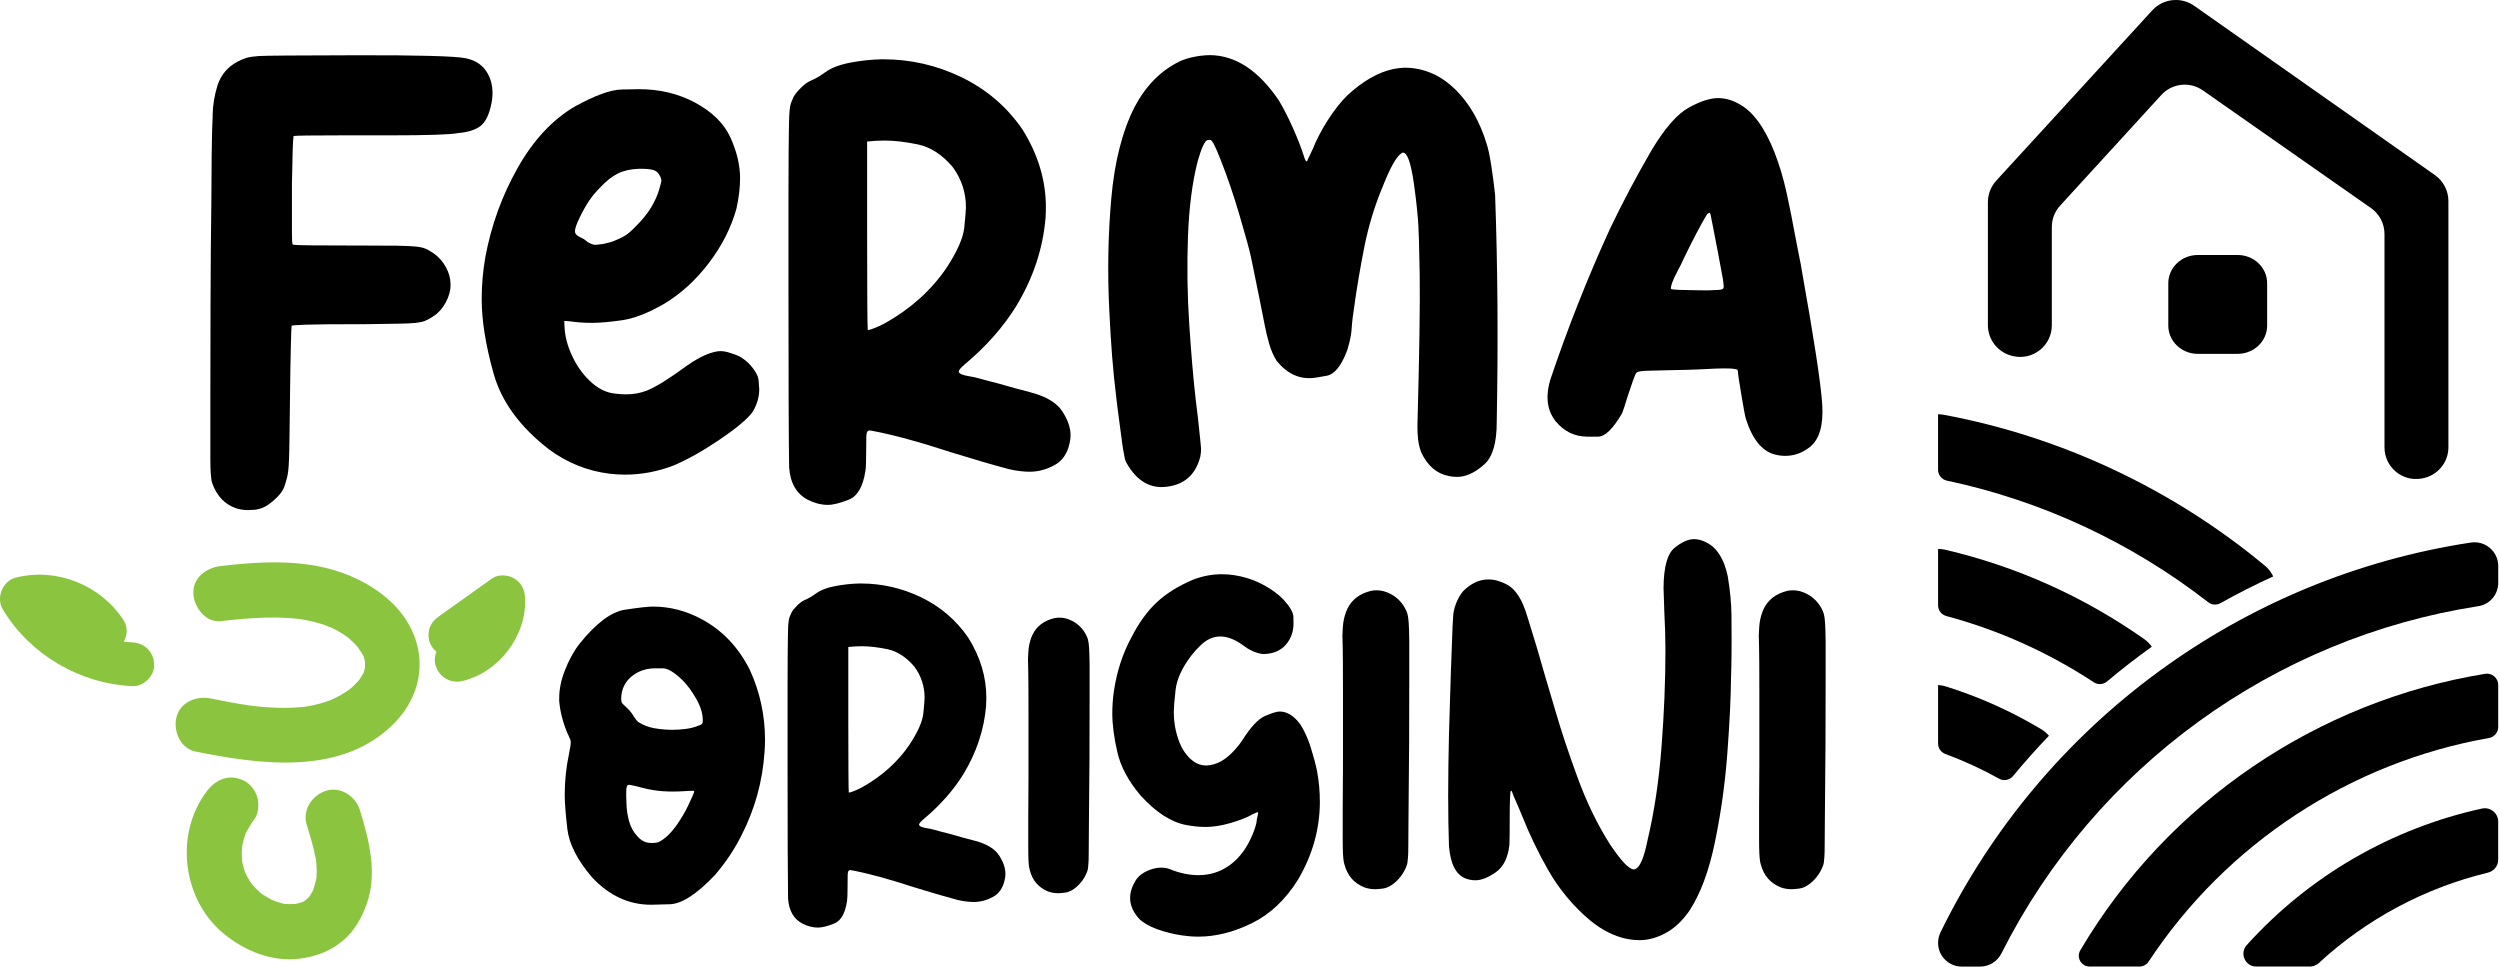 <?xml version="1.0" encoding="UTF-8" standalone="no"?>
<!DOCTYPE svg PUBLIC "-//W3C//DTD SVG 1.1//EN" "http://www.w3.org/Graphics/SVG/1.1/DTD/svg11.dtd">
<svg width="100%" height="100%" viewBox="0 0 1150 445" version="1.1" xmlns="http://www.w3.org/2000/svg" xmlns:xlink="http://www.w3.org/1999/xlink" xml:space="preserve" xmlns:serif="http://www.serif.com/" style="fill-rule:evenodd;clip-rule:evenodd;stroke-linejoin:round;stroke-miterlimit:2;">
    <g transform="matrix(1,0,0,1,-3253.42,-1186.56)">
        <g>
            <g transform="matrix(2.667,0,0,2.667,3361.85,1212.82)">
                <path d="M0,77.797C-1.906,77.123 -3.252,75.704 -4.036,73.537C-4.111,73.312 -4.168,73.079 -4.204,72.835C-4.242,72.593 -4.28,72.201 -4.317,71.659C-4.354,71.117 -4.373,70.313 -4.373,69.248L-4.373,58.177C-4.373,54.028 -4.364,48.825 -4.345,42.566C-4.326,36.307 -4.28,30.467 -4.204,25.048L-4.148,16.976C-4.111,13.874 -4.056,11.632 -3.98,10.249L-3.98,9.913C-3.943,8.269 -3.664,6.588 -3.14,4.868C-2.542,3.074 -1.421,1.729 0.224,0.832L0.448,0.72C0.971,0.459 1.447,0.262 1.877,0.131C2.307,0.001 2.979,-0.102 3.896,-0.177C4.811,-0.251 10.538,-0.298 21.077,-0.317C31.615,-0.336 37.79,-0.167 39.603,0.187C41.415,0.543 42.714,1.448 43.499,2.906C44.283,4.364 44.488,6.045 44.116,7.951C43.741,9.857 43.125,11.155 42.266,11.847C41.405,12.539 40.099,12.959 38.342,13.108C37.108,13.37 33.053,13.5 26.178,13.5L17.882,13.5C13.023,13.5 10.389,13.538 9.978,13.612C9.865,14.211 9.772,16.976 9.697,21.909L9.697,30.261C9.697,30.748 9.706,31.214 9.725,31.663C9.744,32.111 9.79,32.335 9.865,32.335C10.015,32.41 11.127,32.457 13.201,32.475C15.275,32.495 17.77,32.503 20.685,32.503L21.581,32.503C24.197,32.503 26.234,32.513 27.69,32.531C29.148,32.551 30.25,32.597 30.999,32.672C31.746,32.747 32.315,32.868 32.708,33.036C33.101,33.204 33.521,33.438 33.969,33.737C34.006,33.774 34.062,33.812 34.138,33.849C34.997,34.447 35.707,35.251 36.268,36.26C36.79,37.232 37.052,38.203 37.052,39.174L37.052,39.342C37.052,40.315 36.772,41.314 36.212,42.341C35.651,43.369 34.959,44.144 34.138,44.668L33.801,44.892C33.39,45.153 32.997,45.359 32.624,45.508C32.251,45.658 31.728,45.77 31.055,45.845C30.382,45.92 29.363,45.967 27.999,45.985C26.635,46.004 24.738,46.032 22.31,46.069L20.628,46.069C16.629,46.069 13.799,46.097 12.136,46.153C10.473,46.21 9.642,46.275 9.642,46.349C9.604,46.499 9.558,47.77 9.501,50.161C9.445,52.553 9.397,55.449 9.361,58.85C9.323,61.616 9.296,63.839 9.276,65.52C9.258,67.203 9.229,68.491 9.192,69.389C9.155,70.285 9.108,70.958 9.053,71.407C8.997,71.854 8.931,72.229 8.856,72.528C8.744,72.901 8.632,73.284 8.521,73.677C8.408,74.069 8.296,74.359 8.184,74.546C7.922,75.069 7.455,75.639 6.783,76.255C6.109,76.872 5.512,77.311 4.988,77.572C4.353,77.872 3.765,78.04 3.223,78.077C2.681,78.115 2.335,78.133 2.186,78.133C1.363,78.133 0.635,78.021 0,77.797" style="fill-rule:nonzero;"/>
            </g>
            <g transform="matrix(2.667,0,0,2.667,3531.06,1333.73)">
                <path d="M0,-13.117C0.337,-13.192 0.646,-13.266 0.926,-13.342C1.206,-13.416 1.402,-13.472 1.514,-13.51C2.56,-13.92 3.326,-14.285 3.813,-14.603C4.297,-14.919 4.857,-15.416 5.494,-16.088C7.661,-18.18 9.062,-20.441 9.698,-22.871C9.811,-23.282 9.885,-23.562 9.922,-23.711C9.959,-23.86 9.979,-23.973 9.979,-24.048C9.979,-24.16 9.959,-24.235 9.922,-24.272C9.922,-24.421 9.866,-24.59 9.754,-24.776C9.492,-25.337 9.118,-25.693 8.633,-25.841C8.146,-25.99 7.492,-26.066 6.671,-26.066L6.11,-26.066C4.728,-26.028 3.532,-25.767 2.522,-25.281C1.514,-24.795 0.485,-23.992 -0.561,-22.871C-1.345,-22.086 -1.999,-21.302 -2.521,-20.516C-3.046,-19.732 -3.587,-18.76 -4.148,-17.602C-4.672,-16.517 -4.933,-15.752 -4.933,-15.303C-4.933,-14.891 -4.652,-14.556 -4.091,-14.294C-3.83,-14.182 -3.597,-14.06 -3.391,-13.93C-3.186,-13.798 -3.026,-13.678 -2.914,-13.565C-2.728,-13.416 -2.485,-13.276 -2.186,-13.145C-1.887,-13.014 -1.625,-12.949 -1.4,-12.949C-1.326,-12.949 -1.148,-12.967 -0.868,-13.005C-0.588,-13.042 -0.299,-13.079 0,-13.117M-9.36,22.367C-14.406,18.48 -17.611,14.098 -18.975,9.221C-20.34,4.344 -21.021,0.075 -21.021,-3.588C-21.021,-5.979 -20.816,-8.37 -20.404,-10.763C-19.396,-16.256 -17.536,-21.403 -14.826,-26.206C-12.117,-31.008 -8.82,-34.549 -4.933,-36.828C-1.456,-38.735 1.224,-39.706 3.111,-39.744C4.999,-39.781 5.999,-39.8 6.11,-39.8C9.66,-39.8 12.874,-39.033 15.752,-37.502C18.741,-35.894 20.787,-33.876 21.891,-31.447C22.992,-29.018 23.544,-26.683 23.544,-24.441C23.544,-22.833 23.338,-21.096 22.928,-19.227C22.03,-15.976 20.461,-12.865 18.219,-9.894C15.977,-6.923 13.398,-4.559 10.482,-2.802C7.717,-1.196 5.278,-0.243 3.167,0.056C1.057,0.356 -0.672,0.505 -2.017,0.505C-3.363,0.505 -4.672,0.412 -5.941,0.224L-6.782,0.168L-6.726,1.289C-6.651,2.859 -6.223,4.484 -5.437,6.166C-4.652,7.848 -3.681,9.25 -2.521,10.371C-1.064,11.827 0.505,12.613 2.188,12.725C2.748,12.8 3.309,12.836 3.868,12.836C5.177,12.836 6.392,12.613 7.513,12.164C9.082,11.529 11.36,10.109 14.352,7.904C15.883,6.82 17.246,6.091 18.443,5.718C19.116,5.493 19.694,5.381 20.181,5.381C20.703,5.381 21.283,5.493 21.918,5.718C22.666,5.942 23.244,6.175 23.655,6.418C24.067,6.662 24.497,6.989 24.945,7.399C26.066,8.558 26.664,9.567 26.739,10.427C26.813,11.287 26.852,11.791 26.852,11.94C26.852,13.323 26.459,14.65 25.674,15.92C24.739,17.154 22.833,18.742 19.956,20.684C17.079,22.629 14.444,24.104 12.052,25.113C9.324,26.159 6.54,26.683 3.7,26.683C2.804,26.683 1.888,26.627 0.953,26.514C-2.821,26.029 -6.259,24.646 -9.36,22.367" style="fill-rule:nonzero;"/>
            </g>
            <g transform="matrix(2.667,0,0,2.667,3660.52,1297.41)">
                <path d="M0,14.182C4.447,11.678 7.979,8.502 10.595,4.653C12.463,1.813 13.491,-0.523 13.678,-2.355C13.864,-4.185 13.958,-5.344 13.958,-5.83C13.958,-8.37 13.192,-10.687 11.659,-12.78C9.828,-14.912 7.838,-16.2 5.69,-16.649C3.541,-17.097 1.626,-17.321 -0.056,-17.321C-1.064,-17.321 -2.074,-17.265 -3.083,-17.153L-3.083,-0.953C-3.083,3.495 -3.074,7.287 -3.055,10.427C-3.036,13.566 -3.008,15.21 -2.971,15.359L-2.914,15.359C-2.766,15.359 -2.447,15.266 -1.962,15.079C-1.364,14.855 -0.71,14.556 0,14.182M-16.536,39.015C-16.611,34.232 -16.648,24.16 -16.648,8.801L-16.648,-8.268C-16.648,-11.202 -16.64,-13.622 -16.621,-15.528C-16.602,-17.433 -16.584,-18.938 -16.563,-20.04C-16.546,-21.142 -16.508,-21.974 -16.452,-22.535C-16.396,-23.095 -16.322,-23.506 -16.229,-23.767C-16.135,-24.029 -16.031,-24.272 -15.919,-24.497C-15.883,-24.609 -15.826,-24.74 -15.752,-24.889C-15.491,-25.337 -15.079,-25.842 -14.519,-26.402C-13.958,-26.964 -13.435,-27.355 -12.949,-27.58C-12.426,-27.804 -11.959,-28.037 -11.548,-28.28C-11.137,-28.523 -10.727,-28.794 -10.314,-29.094C-9.306,-29.84 -7.886,-30.391 -6.054,-30.747C-4.223,-31.102 -2.392,-31.298 -0.561,-31.336L-0.279,-31.336C4.429,-31.336 8.913,-30.308 13.173,-28.252C17.508,-26.159 21.021,-23.151 23.712,-19.228C26.402,-14.929 27.748,-10.464 27.748,-5.83C27.748,-5.231 27.729,-4.615 27.692,-3.98C27.243,1.327 25.562,6.39 22.646,11.211C20.441,14.798 17.471,18.162 13.733,21.302C13.062,21.862 12.725,22.274 12.725,22.535C12.725,22.609 12.743,22.665 12.78,22.702C12.968,22.964 13.527,23.17 14.463,23.319C14.985,23.395 15.584,23.525 16.257,23.712C17.303,24.011 18.367,24.291 19.451,24.553C21.357,25.113 23.263,25.637 25.169,26.122C27.823,26.833 29.626,27.916 30.578,29.373C31.531,30.831 32.008,32.214 32.008,33.522C32.008,33.97 31.952,34.419 31.84,34.866C31.466,36.661 30.587,37.932 29.206,38.679C27.823,39.426 26.402,39.8 24.945,39.8C23.86,39.8 22.665,39.651 21.357,39.351C18.293,38.53 15.023,37.577 11.548,36.492C5.941,34.661 1.346,33.41 -2.242,32.736C-2.392,32.699 -2.504,32.68 -2.578,32.68C-2.766,32.68 -2.896,32.718 -2.971,32.792C-3.12,32.905 -3.205,33.241 -3.223,33.801C-3.242,34.362 -3.251,35.315 -3.251,36.661C-3.251,38.118 -3.289,39.09 -3.363,39.575C-3.774,42.341 -4.736,44.023 -6.25,44.62C-7.764,45.219 -8.969,45.518 -9.866,45.518C-10.987,45.518 -12.107,45.237 -13.229,44.676C-15.247,43.667 -16.35,41.781 -16.536,39.015" style="fill-rule:nonzero;"/>
            </g>
            <g transform="matrix(2.667,0,0,2.667,3907.23,1228.61)">
                <path d="M0,62.298C-0.262,61.663 -0.448,60.896 -0.561,59.999C-0.637,59.29 -0.673,58.523 -0.673,57.701C-0.337,45.331 -0.206,36.652 -0.28,31.663C-0.355,26.674 -0.459,23.442 -0.589,21.965C-0.721,20.489 -0.841,19.303 -0.953,18.406C-1.065,17.508 -1.177,16.649 -1.29,15.827C-1.813,12.239 -2.448,10.483 -3.195,10.558C-3.271,10.558 -3.345,10.596 -3.42,10.67C-4.279,11.193 -5.363,13.118 -6.671,16.444C-8.054,19.733 -9.108,23.208 -9.838,26.87C-10.566,30.533 -11.175,34.157 -11.659,37.745C-11.81,38.717 -11.903,39.455 -11.94,39.959C-11.979,40.464 -12.015,40.921 -12.052,41.333C-12.127,42.192 -12.37,43.294 -12.78,44.64C-13.789,47.33 -14.968,48.797 -16.312,49.04C-17.658,49.284 -18.387,49.405 -18.498,49.405C-20.965,49.704 -23.114,48.732 -24.945,46.489C-25.506,45.593 -25.945,44.584 -26.262,43.463C-26.58,42.341 -26.833,41.276 -27.02,40.268C-27.543,37.576 -28.327,33.691 -29.373,28.608C-29.673,27.226 -30.346,24.768 -31.392,21.236C-32.438,17.705 -33.521,14.537 -34.643,11.735C-35.503,9.493 -36.082,8.372 -36.38,8.372L-36.828,8.372C-37.315,8.447 -37.894,9.661 -38.567,12.016C-39.501,15.64 -40.062,19.975 -40.248,25.02C-40.436,30.065 -40.36,35.139 -40.023,40.239C-39.688,45.34 -39.314,49.684 -38.902,53.272C-38.642,55.29 -38.454,56.888 -38.342,58.065C-38.23,59.243 -38.138,60.149 -38.063,60.784C-37.987,61.42 -37.97,61.886 -38.007,62.185C-38.043,62.485 -38.081,62.746 -38.118,62.97C-38.902,66.072 -40.828,67.81 -43.893,68.183C-46.771,68.557 -49.086,67.194 -50.843,64.091C-50.955,63.942 -51.049,63.709 -51.124,63.391C-51.198,63.073 -51.291,62.588 -51.403,61.933C-51.516,61.28 -51.647,60.355 -51.796,59.159C-51.946,57.963 -52.151,56.411 -52.412,54.506L-52.636,52.6C-53.161,48.414 -53.553,43.5 -53.814,37.857C-54.149,31.318 -54.038,24.862 -53.478,18.49C-52.917,12.118 -51.571,6.839 -49.441,2.654C-47.499,-1.009 -44.901,-3.624 -41.649,-5.194C-40.977,-5.493 -40.305,-5.717 -39.632,-5.866C-38.959,-6.015 -38.437,-6.109 -38.063,-6.147C-37.465,-6.222 -36.904,-6.259 -36.38,-6.259C-31.971,-6.184 -28.028,-3.568 -24.553,1.589C-23.731,2.972 -22.908,4.587 -22.086,6.438C-21.265,8.288 -20.628,9.941 -20.181,11.398C-20.032,11.847 -19.9,12.072 -19.788,12.072C-19.713,12.072 -19.657,11.997 -19.619,11.847C-19.583,11.735 -19.527,11.604 -19.451,11.455C-19.377,11.306 -19.303,11.156 -19.228,11.006C-19.152,10.82 -19.022,10.539 -18.835,10.165C-18.648,9.793 -18.48,9.4 -18.33,8.988C-17.509,7.194 -16.518,5.466 -15.359,3.803C-14.201,2.141 -13.024,0.824 -11.828,-0.149C-9.101,-2.428 -6.446,-3.717 -3.867,-4.017C-3.307,-4.091 -2.746,-4.11 -2.186,-4.073C0.877,-3.885 3.597,-2.606 5.97,-0.233C8.343,2.141 10.108,5.233 11.267,9.044C11.528,9.829 11.79,11.053 12.052,12.716C12.313,14.379 12.538,16.089 12.725,17.845C13.173,30.14 13.266,43.22 13.005,57.085C13.005,60.635 12.295,63.045 10.875,64.315C9.454,65.586 8.091,66.296 6.783,66.445C6.11,66.521 5.418,66.483 4.709,66.333C2.652,65.923 1.083,64.578 0,62.298" style="fill-rule:nonzero;"/>
            </g>
            <g transform="matrix(2.667,0,0,2.667,4044.28,1308.05)">
                <path d="M0,4.445C0.263,4.412 0.459,4.358 0.591,4.284C0.723,4.212 0.781,4.054 0.767,3.811C0.749,3.568 0.709,3.185 0.641,2.659C0.258,0.524 -0.047,-1.115 -0.273,-2.258C-0.502,-3.401 -0.703,-4.441 -0.877,-5.378C-0.947,-5.751 -1.025,-6.164 -1.112,-6.614C-1.2,-7.064 -1.279,-7.438 -1.351,-7.738L-1.35,-7.795C-1.419,-8.169 -1.472,-8.431 -1.507,-8.581C-1.543,-8.731 -1.588,-8.815 -1.644,-8.836C-1.699,-8.855 -1.783,-8.828 -1.897,-8.754L-1.953,-8.755C-2.065,-8.682 -2.419,-8.108 -3.014,-7.032C-3.607,-5.956 -4.249,-4.731 -4.94,-3.358C-5.632,-1.984 -6.208,-0.796 -6.67,0.207C-6.822,0.467 -6.957,0.717 -7.072,0.958C-7.188,1.2 -7.266,1.358 -7.304,1.432C-7.647,2.063 -7.908,2.621 -8.082,3.103C-8.257,3.587 -8.346,3.923 -8.349,4.108C-8.35,4.184 -8.331,4.24 -8.295,4.278C-8.221,4.354 -7.839,4.405 -7.146,4.433C-6.457,4.461 -5.756,4.48 -5.045,4.489C-4.336,4.499 -3.757,4.507 -3.308,4.513L-2.02,4.53C-1.122,4.505 -0.449,4.476 0,4.445M4.581,26.65C4.508,26.425 4.402,25.929 4.264,25.16C4.124,24.393 3.977,23.541 3.821,22.603C3.666,21.668 3.527,20.815 3.407,20.047C3.286,19.28 3.228,18.822 3.229,18.672C3.232,18.447 3.187,18.298 3.096,18.221C3.003,18.145 2.751,18.086 2.341,18.043C2.042,18.002 1.473,17.985 0.632,17.992C-0.209,18 -1.135,18.034 -2.145,18.095C-3.192,18.156 -4.436,18.204 -5.875,18.241C-7.314,18.278 -8.632,18.308 -9.828,18.328C-10.726,18.354 -11.454,18.372 -12.015,18.383C-12.575,18.395 -13.007,18.417 -13.306,18.45C-13.605,18.483 -13.82,18.518 -13.951,18.553C-14.083,18.59 -14.205,18.662 -14.319,18.772C-14.434,18.921 -14.636,19.404 -14.927,20.222C-15.218,21.04 -15.52,21.934 -15.831,22.901C-16.028,23.571 -16.213,24.166 -16.388,24.688C-16.563,25.209 -16.69,25.562 -16.767,25.748C-18.335,28.417 -19.708,29.754 -20.886,29.757C-22.062,29.76 -22.707,29.761 -22.819,29.759C-24.986,29.73 -26.787,28.847 -28.222,27.108C-29.178,25.899 -29.645,24.473 -29.622,22.829C-29.61,21.931 -29.448,20.962 -29.135,19.919C-26.099,10.915 -22.656,2.217 -18.806,-6.179C-16.614,-10.746 -14.237,-15.236 -11.674,-19.65C-9.38,-23.468 -7.227,-25.925 -5.211,-27.019C-3.198,-28.113 -1.518,-28.651 -0.173,-28.633C1.023,-28.617 2.178,-28.303 3.291,-27.69C5.74,-26.424 7.813,-23.63 9.514,-19.31C10.381,-17.092 11.087,-14.729 11.633,-12.217C12.179,-9.706 12.659,-7.288 13.077,-4.967C13.356,-3.505 13.618,-2.156 13.864,-0.92C13.934,-0.619 14.004,-0.281 14.074,0.092C14.145,0.467 14.195,0.787 14.229,1.048C16.35,12.887 17.527,20.601 17.76,24.192C17.991,27.783 17.276,30.24 15.614,31.563C14.292,32.593 12.848,33.096 11.278,33.075C10.717,33.068 10.138,32.986 9.543,32.828C7.346,32.238 5.691,30.178 4.581,26.65" style="fill-rule:nonzero;"/>
            </g>
            <g transform="matrix(2.667,0,0,2.667,3557.3,1494.91)">
                <path d="M0,29.437C1.27,28.715 2.567,27.214 3.896,24.935C4.155,24.501 4.43,23.99 4.718,23.398C5.006,22.807 5.259,22.258 5.476,21.753C5.692,21.249 5.8,20.952 5.8,20.866C5.8,20.808 5.655,20.779 5.367,20.779C5.136,20.779 4.833,20.793 4.458,20.822C3.621,20.88 2.827,20.909 2.077,20.909C0.952,20.909 -0.087,20.837 -1.039,20.693C-1.848,20.578 -2.612,20.418 -3.334,20.216C-3.939,20.043 -4.546,19.899 -5.151,19.784C-5.268,19.755 -5.368,19.74 -5.455,19.74C-5.513,19.74 -5.57,19.755 -5.628,19.784C-5.715,19.812 -5.787,19.928 -5.845,20.129C-5.902,20.303 -5.931,20.57 -5.931,20.93L-5.931,21.775C-5.931,22.179 -5.917,22.597 -5.888,23.03C-5.859,24.041 -5.708,25.042 -5.434,26.039C-5.159,27.035 -4.676,27.908 -3.983,28.658C-3.608,29.062 -3.232,29.35 -2.857,29.523C-2.482,29.697 -2.035,29.783 -1.516,29.783C-1.198,29.783 -0.917,29.761 -0.672,29.718C-0.427,29.675 -0.203,29.582 0,29.437M6.579,9.524C6.811,9.437 6.969,9.366 7.056,9.307C7.143,9.25 7.2,9.17 7.229,9.069C7.257,8.968 7.272,8.817 7.272,8.615C7.272,7.46 6.896,6.227 6.146,4.914C5.396,3.601 4.588,2.511 3.723,1.645C2.337,0.318 1.226,-0.346 0.39,-0.346L-0.909,-0.346C-2.468,-0.346 -3.81,0.102 -4.936,0.996C-6.119,1.949 -6.739,3.204 -6.797,4.762C-6.797,5.022 -6.782,5.224 -6.754,5.368C-6.725,5.513 -6.652,5.65 -6.537,5.78C-6.422,5.91 -6.234,6.089 -5.975,6.321C-5.715,6.552 -5.462,6.812 -5.217,7.1C-4.972,7.388 -4.791,7.648 -4.676,7.878C-4.531,8.11 -4.38,8.327 -4.221,8.528C-4.062,8.73 -3.939,8.86 -3.854,8.917C-2.987,9.466 -2.035,9.827 -0.996,10C0.043,10.173 1.053,10.26 2.034,10.26C2.755,10.26 3.521,10.209 4.328,10.108C5.136,10.007 5.887,9.813 6.579,9.524M-11.818,35.713C-14.358,32.742 -15.779,29.963 -16.082,27.38C-16.386,24.798 -16.537,22.814 -16.537,21.428C-16.537,19.062 -16.292,16.725 -15.801,14.416C-15.657,13.723 -15.57,13.254 -15.541,13.008C-15.513,12.764 -15.498,12.569 -15.498,12.424C-15.498,12.28 -15.513,12.15 -15.541,12.035C-15.628,11.804 -15.758,11.5 -15.931,11.125C-15.931,11.097 -15.945,11.083 -15.974,11.083C-16.812,9.149 -17.316,7.23 -17.489,5.325L-17.489,4.805C-17.489,3.276 -17.172,1.704 -16.537,0.086C-15.844,-1.731 -14.993,-3.29 -13.982,-4.588C-11.126,-8.138 -8.514,-10.093 -6.147,-10.454C-3.781,-10.815 -2.165,-10.995 -1.299,-10.995C1.615,-10.995 4.43,-10.259 7.143,-8.788C10.663,-6.882 13.404,-3.997 15.367,-0.129C17.127,3.708 18.008,7.749 18.008,11.992C18.008,12.713 17.979,13.435 17.921,14.156C17.575,19.177 16.262,23.925 13.981,28.398C12.798,30.793 11.269,33.088 9.394,35.281C6.247,38.6 3.65,40.288 1.602,40.345C-0.448,40.404 -1.53,40.432 -1.646,40.432C-5.484,40.432 -8.875,38.86 -11.818,35.713" style="fill-rule:nonzero;"/>
            </g>
            <g transform="matrix(2.667,0,0,2.667,3649.99,1519.5)">
                <path d="M0,10.953C3.434,9.019 6.161,6.566 8.182,3.594C9.624,1.4 10.418,-0.403 10.563,-1.818C10.706,-3.232 10.778,-4.126 10.778,-4.501C10.778,-6.464 10.187,-8.253 9.004,-9.869C7.59,-11.515 6.053,-12.51 4.394,-12.857C2.733,-13.202 1.255,-13.376 -0.044,-13.376C-0.822,-13.376 -1.602,-13.332 -2.381,-13.246L-2.381,-0.735C-2.381,2.699 -2.374,5.628 -2.359,8.053C-2.346,10.476 -2.323,11.747 -2.295,11.861L-2.251,11.861C-2.137,11.861 -1.891,11.79 -1.516,11.645C-1.054,11.473 -0.549,11.241 0,10.953M-12.771,30.13C-12.829,26.435 -12.857,18.658 -12.857,6.797L-12.857,-6.385C-12.857,-8.65 -12.851,-10.519 -12.835,-11.99C-12.821,-13.462 -12.807,-14.624 -12.792,-15.476C-12.778,-16.326 -12.749,-16.969 -12.705,-17.401C-12.662,-17.834 -12.604,-18.151 -12.532,-18.354C-12.461,-18.556 -12.381,-18.743 -12.294,-18.917C-12.266,-19.003 -12.223,-19.104 -12.164,-19.22C-11.963,-19.567 -11.645,-19.955 -11.212,-20.389C-10.779,-20.821 -10.375,-21.124 -10,-21.298C-9.596,-21.471 -9.235,-21.651 -8.918,-21.839C-8.601,-22.026 -8.283,-22.235 -7.966,-22.467C-7.187,-23.043 -6.09,-23.469 -4.676,-23.743C-3.262,-24.018 -1.848,-24.169 -0.434,-24.198L-0.217,-24.198C3.42,-24.198 6.883,-23.403 10.173,-21.818C13.521,-20.2 16.233,-17.878 18.311,-14.848C20.389,-11.528 21.428,-8.079 21.428,-4.501C21.428,-4.039 21.413,-3.564 21.385,-3.073C21.038,1.025 19.739,4.935 17.488,8.658C15.785,11.429 13.491,14.026 10.605,16.45C10.086,16.883 9.826,17.201 9.826,17.402C9.826,17.461 9.841,17.504 9.87,17.532C10.014,17.735 10.446,17.893 11.168,18.009C11.572,18.067 12.034,18.168 12.554,18.311C13.361,18.543 14.184,18.76 15.021,18.961C16.493,19.394 17.965,19.799 19.437,20.173C21.485,20.722 22.878,21.558 23.614,22.683C24.35,23.809 24.718,24.878 24.718,25.888C24.718,26.233 24.675,26.58 24.588,26.927C24.299,28.311 23.621,29.293 22.554,29.87C21.485,30.447 20.389,30.735 19.264,30.735C18.426,30.735 17.503,30.621 16.493,30.39C14.126,29.755 11.602,29.019 8.917,28.182C4.589,26.767 1.039,25.801 -1.731,25.281C-1.848,25.253 -1.934,25.238 -1.991,25.238C-2.137,25.238 -2.237,25.267 -2.295,25.324C-2.41,25.411 -2.476,25.671 -2.489,26.103C-2.504,26.537 -2.511,27.272 -2.511,28.311C-2.511,29.437 -2.54,30.187 -2.598,30.562C-2.915,32.698 -3.658,33.997 -4.827,34.459C-5.996,34.921 -6.927,35.151 -7.619,35.151C-8.484,35.151 -9.351,34.934 -10.217,34.502C-11.774,33.723 -12.626,32.265 -12.771,30.13" style="fill-rule:nonzero;"/>
            </g>
            <g transform="matrix(2.667,0,0,2.667,3735.53,1471.48)">
                <path d="M0,46.926C-1.617,46.262 -2.656,45.079 -3.117,43.376C-3.176,43.202 -3.226,42.993 -3.269,42.748C-3.312,42.503 -3.349,42.099 -3.377,41.536C-3.406,40.974 -3.42,40.137 -3.42,39.026L-3.42,34.524C-3.42,32.634 -3.406,30.231 -3.377,27.316L-3.377,15.65C-3.377,12.172 -3.392,9.885 -3.42,8.788C-3.449,8.067 -3.464,7.432 -3.464,6.883C-3.436,6.047 -3.392,5.383 -3.334,4.892C-3.219,4.084 -3.002,3.333 -2.685,2.641C-1.963,1.169 -0.708,0.217 1.082,-0.216C1.399,-0.273 1.702,-0.303 1.991,-0.303C2.712,-0.303 3.434,-0.114 4.155,0.26C5.165,0.78 5.944,1.545 6.493,2.555C6.493,2.583 6.507,2.613 6.536,2.641C6.681,2.901 6.796,3.182 6.883,3.486C6.969,3.788 7.034,4.272 7.077,4.936C7.121,5.6 7.149,6.61 7.164,7.966C7.178,9.322 7.178,11.191 7.164,13.572C7.149,15.952 7.143,18.99 7.143,22.684L7.143,23.81C7.113,26.868 7.092,29.474 7.077,31.623C7.062,33.774 7.048,35.54 7.034,36.926C7.02,38.311 7.013,39.408 7.013,40.216C7.013,41.024 6.997,41.63 6.969,42.034C6.94,42.439 6.911,42.741 6.883,42.943C6.854,43.146 6.811,43.319 6.753,43.462C6.349,44.56 5.699,45.483 4.805,46.233C4.17,46.752 3.563,47.049 2.986,47.12C2.409,47.193 2.005,47.229 1.774,47.229C1.14,47.229 0.548,47.128 0,46.926" style="fill-rule:nonzero;"/>
            </g>
            <g transform="matrix(2.667,0,0,2.667,3777.43,1458.9)">
                <path d="M0,56.362C-1.039,55.209 -1.559,54.01 -1.559,52.769C-1.559,51.789 -1.241,50.778 -0.605,49.739C-0.029,48.845 0.909,48.196 2.208,47.791C2.785,47.618 3.318,47.531 3.81,47.531C4.329,47.531 4.819,47.618 5.281,47.791C6.984,48.484 8.629,48.83 10.217,48.83C12.266,48.83 14.091,48.239 15.692,47.055C17.294,45.872 18.557,44.184 19.48,41.991C19.682,41.557 19.862,41.082 20.021,40.562C20.18,40.043 20.26,39.711 20.26,39.566C20.26,39.451 20.273,39.306 20.303,39.133C20.331,38.961 20.374,38.787 20.433,38.614C20.461,38.469 20.482,38.333 20.497,38.203C20.512,38.073 20.52,37.994 20.52,37.965L20.476,37.965C20.39,37.965 20.101,38.08 19.61,38.311C18.657,38.859 17.388,39.365 15.801,39.826C14.213,40.288 12.784,40.518 11.515,40.518C10.418,40.518 9.264,40.404 8.052,40.173C5.454,39.653 2.857,37.965 0.26,35.107C-1.847,32.626 -3.189,30.123 -3.766,27.597C-4.344,25.072 -4.632,22.842 -4.632,20.909C-4.632,19.582 -4.531,18.254 -4.329,16.926C-3.838,13.636 -2.828,10.578 -1.299,7.749C-0.058,5.325 1.37,3.348 2.987,1.818C4.603,0.289 6.695,-1.024 9.264,-2.121C10.909,-2.755 12.582,-3.074 14.285,-3.074C15.729,-3.074 17.2,-2.842 18.701,-2.381C19.769,-2.063 20.872,-1.573 22.013,-0.909C23.152,-0.244 24.112,0.491 24.892,1.299C26.017,2.54 26.586,3.528 26.602,4.264C26.615,5 26.623,5.383 26.623,5.411C26.623,6.797 26.204,7.995 25.367,9.005C24.473,10.072 23.203,10.635 21.558,10.692C21.096,10.692 20.562,10.578 19.956,10.346C19.351,10.116 18.787,9.812 18.269,9.437C16.738,8.255 15.31,7.663 13.982,7.663C12.741,7.663 11.587,8.197 10.52,9.264C10.028,9.726 9.509,10.303 8.961,10.996C7.373,13.102 6.479,15.08 6.277,16.926C6.075,18.773 5.974,20 5.974,20.606C5.974,22.885 6.436,24.964 7.359,26.84C8.542,28.888 9.928,29.913 11.515,29.913L11.645,29.913C13.29,29.855 14.877,28.99 16.406,27.315C16.926,26.767 17.373,26.205 17.749,25.628C19.221,23.29 20.548,21.869 21.731,21.363C22.914,20.859 23.751,20.606 24.242,20.606C25.512,20.606 26.694,21.341 27.792,22.813C28.513,23.939 29.112,25.259 29.588,26.774C30.064,28.29 30.433,29.668 30.692,30.909C31.009,32.669 31.168,34.415 31.168,36.146C31.168,40.85 29.913,45.339 27.402,49.609C25.237,53.072 22.582,55.577 19.437,57.12C16.291,58.664 13.218,59.436 10.217,59.436C9.292,59.436 8.34,59.364 7.359,59.219C5.858,58.989 4.444,58.635 3.117,58.159C1.789,57.682 0.75,57.084 0,56.362" style="fill-rule:nonzero;"/>
            </g>
            <g transform="matrix(2.667,0,0,2.667,3880.96,1458.97)">
                <path d="M0,50.904C-1.755,50.184 -2.882,48.901 -3.382,47.053C-3.445,46.865 -3.499,46.638 -3.546,46.372C-3.593,46.106 -3.633,45.668 -3.664,45.058C-3.695,44.447 -3.71,43.539 -3.71,42.334L-3.71,37.45C-3.71,35.401 -3.695,32.794 -3.664,29.632L-3.664,16.977C-3.664,13.204 -3.68,10.723 -3.71,9.534C-3.742,8.751 -3.758,8.062 -3.758,7.467C-3.728,6.56 -3.68,5.84 -3.617,5.307C-3.492,4.431 -3.257,3.616 -2.912,2.865C-2.13,1.269 -0.769,0.236 1.173,-0.233C1.518,-0.296 1.846,-0.328 2.159,-0.328C2.941,-0.328 3.725,-0.123 4.507,0.282C5.603,0.846 6.448,1.676 7.043,2.772C7.043,2.803 7.058,2.834 7.09,2.865C7.246,3.147 7.371,3.452 7.466,3.781C7.559,4.11 7.63,4.634 7.677,5.355C7.725,6.075 7.755,7.17 7.771,8.642C7.786,10.113 7.786,12.14 7.771,14.722C7.755,17.305 7.748,20.601 7.748,24.607L7.748,25.828C7.716,29.146 7.692,31.973 7.677,34.304C7.661,36.637 7.645,38.553 7.63,40.056C7.614,41.559 7.606,42.749 7.606,43.625C7.606,44.501 7.59,45.159 7.559,45.598C7.528,46.036 7.496,46.365 7.466,46.583C7.434,46.803 7.388,46.991 7.325,47.146C6.887,48.337 6.182,49.338 5.212,50.152C4.522,50.716 3.865,51.038 3.239,51.115C2.613,51.193 2.175,51.232 1.925,51.232C1.235,51.232 0.594,51.123 0,50.904" style="fill-rule:nonzero;"/>
            </g>
            <g transform="matrix(2.667,0,0,2.667,4002.24,1435.06)">
                <path d="M0,68.795C-2.192,68.388 -4.352,67.324 -6.48,65.602C-9.424,63.128 -11.85,60.217 -13.759,56.868C-15.481,53.832 -16.953,50.779 -18.173,47.711C-18.643,46.553 -19.144,45.379 -19.677,44.189C-19.739,44.064 -19.793,43.923 -19.841,43.766C-19.887,43.61 -19.927,43.5 -19.958,43.438C-19.989,43.343 -20.021,43.281 -20.052,43.25C-20.083,43.218 -20.115,43.202 -20.146,43.202L-20.192,43.25C-20.318,43.375 -20.381,45.066 -20.381,48.321C-20.381,50.231 -20.396,51.64 -20.428,52.547C-20.679,54.77 -21.46,56.343 -22.775,57.266C-24.09,58.19 -25.265,58.652 -26.297,58.652C-26.893,58.652 -27.471,58.543 -28.034,58.323C-29.663,57.665 -30.602,55.819 -30.853,52.782C-30.945,50.215 -30.993,47.32 -30.993,44.094C-30.993,40.871 -30.945,37.318 -30.853,33.435C-30.633,25.641 -30.43,19.489 -30.241,14.981C-30.21,14.386 -30.179,13.87 -30.147,13.431C-30.147,12.649 -29.983,11.827 -29.654,10.966C-29.326,10.105 -28.912,9.378 -28.41,8.782C-27.064,7.437 -25.608,6.763 -24.043,6.763C-23.01,6.763 -21.915,7.077 -20.756,7.702C-19.316,8.516 -18.189,10.301 -17.375,13.056C-16.248,16.625 -15.215,20.083 -14.275,23.433C-13.649,25.562 -13.023,27.676 -12.397,29.772C-11.49,32.903 -10.254,36.613 -8.688,40.901C-7.123,45.191 -5.244,49.057 -3.053,52.5C-1.144,55.35 0.218,56.774 1.032,56.774C1.127,56.774 1.204,56.758 1.268,56.727C2.081,56.414 2.786,54.77 3.38,51.796C4.538,46.944 5.346,41.583 5.799,35.713C6.252,29.843 6.479,24.294 6.479,19.066C6.479,16.844 6.416,14.652 6.292,12.492C6.229,11.053 6.182,9.628 6.151,8.219C6.182,4.619 6.815,2.318 8.053,1.316C9.289,0.314 10.408,-0.187 11.41,-0.187C12.13,-0.187 12.866,0.017 13.617,0.424C15.401,1.332 16.607,3.273 17.233,6.246C17.64,8.72 17.851,10.935 17.868,12.891C17.883,14.848 17.891,16.28 17.891,17.188C17.891,18.941 17.874,20.506 17.844,21.883L17.797,23.481C17.765,27.048 17.554,31.448 17.163,36.676C16.771,41.904 16.06,47.022 15.026,52.031C13.992,57.039 12.521,60.999 10.612,63.911C9.391,65.665 8.021,66.949 6.503,67.762C4.984,68.576 3.49,68.982 2.019,68.982C1.361,68.982 0.687,68.92 0,68.795" style="fill-rule:nonzero;"/>
            </g>
            <g transform="matrix(2.667,0,0,2.667,4072.49,1458.97)">
                <path d="M0,50.904C-1.755,50.184 -2.882,48.901 -3.382,47.053C-3.445,46.865 -3.499,46.638 -3.546,46.372C-3.593,46.106 -3.633,45.668 -3.663,45.058C-3.695,44.447 -3.71,43.539 -3.71,42.334L-3.71,37.45C-3.71,35.401 -3.695,32.794 -3.663,29.632L-3.663,16.977C-3.663,13.204 -3.68,10.723 -3.71,9.534C-3.742,8.751 -3.758,8.062 -3.758,7.467C-3.728,6.56 -3.68,5.84 -3.617,5.307C-3.492,4.431 -3.257,3.616 -2.912,2.865C-2.13,1.269 -0.769,0.236 1.174,-0.233C1.518,-0.296 1.846,-0.328 2.16,-0.328C2.941,-0.328 3.725,-0.123 4.507,0.282C5.603,0.846 6.448,1.676 7.043,2.772C7.043,2.803 7.058,2.834 7.09,2.865C7.247,3.147 7.372,3.452 7.466,3.781C7.56,4.11 7.63,4.634 7.677,5.355C7.725,6.075 7.755,7.17 7.771,8.642C7.786,10.113 7.786,12.14 7.771,14.722C7.755,17.305 7.748,20.601 7.748,24.607L7.748,25.828C7.716,29.146 7.692,31.973 7.677,34.304C7.661,36.637 7.645,38.553 7.63,40.056C7.614,41.559 7.606,42.749 7.606,43.625C7.606,44.501 7.59,45.159 7.56,45.598C7.528,46.036 7.497,46.365 7.466,46.583C7.435,46.803 7.388,46.991 7.325,47.146C6.887,48.337 6.182,49.338 5.212,50.152C4.523,50.716 3.865,51.038 3.239,51.115C2.613,51.193 2.175,51.232 1.925,51.232C1.236,51.232 0.594,51.123 0,50.904" style="fill-rule:nonzero;"/>
            </g>
            <g transform="matrix(2.667,0,0,2.667,4282.74,1303.86)">
                <path d="M0,17.049L-6.876,17.049C-9.686,17.049 -11.963,14.868 -11.963,12.178L-11.963,4.871C-11.963,2.18 -9.686,0 -6.876,0L0,0C2.81,0 5.087,2.18 5.087,4.871L5.087,12.178C5.087,14.868 2.81,17.049 0,17.049" style="fill-rule:nonzero;"/>
            </g>
            <g transform="matrix(2.667,0,0,2.667,4295.28,1395.37)">
                <path d="M0,19.277C-15.955,6.036 -35.1,-2.964 -55.361,-6.748C-55.702,-6.813 -56.04,-6.841 -56.375,-6.841L-56.375,2.738C-56.375,3.646 -55.737,4.419 -54.849,4.607C-38.504,8.066 -23.038,15.266 -9.777,25.582C-9.17,26.055 -8.348,26.118 -7.676,25.742C-4.711,24.084 -1.673,22.543 1.432,21.123C1.099,20.433 0.628,19.798 0,19.277" style="fill-rule:nonzero;"/>
            </g>
            <g transform="matrix(2.667,0,0,2.667,4239.85,1460.1)">
                <path d="M0,7.691C-10.429,0.35 -21.979,-4.842 -34.333,-7.741C-34.754,-7.84 -35.174,-7.883 -35.588,-7.884L-35.588,1.843C-35.588,2.715 -34.998,3.467 -34.155,3.693C-25.12,6.117 -16.595,9.946 -8.739,15.107C-8.028,15.575 -7.104,15.524 -6.453,14.977C-3.957,12.883 -1.38,10.882 1.275,8.983C0.927,8.5 0.514,8.053 0,7.691" style="fill-rule:nonzero;"/>
            </g>
            <g transform="matrix(2.667,0,0,2.667,4192.51,1525.55)">
                <path d="M0,-1.306C-5.202,-4.428 -10.766,-6.922 -16.535,-8.721C-16.968,-8.856 -17.404,-8.929 -17.838,-8.956L-17.838,1.144C-17.838,1.952 -17.33,2.663 -16.572,2.943C-13.395,4.12 -10.302,5.535 -7.336,7.194C-6.521,7.65 -5.512,7.469 -4.916,6.75C-2.935,4.357 -0.867,2.035 1.283,-0.205C0.917,-0.622 0.502,-1.005 0,-1.306" style="fill-rule:nonzero;"/>
            </g>
            <g transform="matrix(2.667,0,0,2.667,4174.09,1441.22)">
                <path d="M0,68.947C16.25,36.687 47.091,14.505 82.269,9.064C84.242,8.759 85.684,7.036 85.684,5.039L85.684,2.14C85.684,-0.365 83.447,-2.282 80.971,-1.907C41.654,4.045 7.221,29.021 -10.512,65.322C-10.788,65.889 -10.93,66.515 -10.93,67.145C-10.93,69.401 -9.102,71.229 -6.846,71.229L-3.657,71.229C-2.103,71.229 -0.7,70.336 0,68.947" style="fill-rule:nonzero;"/>
            </g>
            <g transform="matrix(2.667,0,0,2.667,4241.82,1498.33)">
                <path d="M0,48.937C13.468,28.495 34.887,14.583 58.671,10.395C59.602,10.232 60.284,9.437 60.284,8.492L60.284,1.246C60.284,0.054 59.218,-0.874 58.042,-0.683C29.204,4.007 3.321,21.388 -11.796,47.006C-12.524,48.248 -11.629,49.811 -10.189,49.811L-1.609,49.811C-0.959,49.811 -0.357,49.48 0,48.937" style="fill-rule:nonzero;"/>
            </g>
            <g transform="matrix(2.667,0,0,2.667,4320.09,1559.29)">
                <path d="M0,26.341C8.269,18.716 18.331,13.37 29.151,10.76C30.19,10.509 30.933,9.6 30.933,8.531L30.933,1.949C30.933,0.47 29.559,-0.611 28.113,-0.294C12.618,3.103 -1.635,11.266 -12.442,23.258C-13.72,24.686 -12.706,26.952 -10.791,26.952L-1.546,26.952C-0.971,26.952 -0.422,26.73 0,26.341" style="fill-rule:nonzero;"/>
            </g>
            <g transform="matrix(2.667,0,0,2.667,4197.26,1257.06)">
                <path d="M0,29.674L0,12.718C0,11.355 0.511,10.041 1.431,9.035L18.889,-10.056C20.738,-12.079 23.801,-12.416 26.046,-10.845L55.048,9.453C56.508,10.474 57.377,12.143 57.377,13.924L57.377,50.729C57.377,54.122 60.439,56.698 63.779,56.098C63.815,56.091 63.853,56.085 63.89,56.078C66.498,55.612 68.403,53.359 68.403,50.71L68.403,8.263C68.403,6.493 67.554,4.83 66.119,3.793L24.616,-25.393C22.354,-27.024 19.229,-26.713 17.337,-24.663L-9.564,4.702C-10.504,5.72 -11.026,7.056 -11.026,8.442L-11.026,29.647C-11.026,32.167 -9.299,34.352 -6.85,34.945C-6.812,34.954 -6.775,34.963 -6.739,34.972C-3.305,35.806 0,33.208 0,29.674" style="fill-rule:nonzero;"/>
            </g>
            <g transform="matrix(2.667,0,0,2.667,3355.04,1515.03)">
                <path d="M0,-16.03C2.573,-16.329 5.155,-16.576 7.747,-16.636C8.96,-16.665 10.176,-16.652 11.388,-16.584C11.989,-16.551 12.588,-16.493 13.188,-16.44C13.354,-16.426 14.123,-16.316 13.263,-16.443C13.632,-16.388 14.001,-16.327 14.368,-16.259C15.528,-16.045 16.679,-15.764 17.8,-15.395C18.108,-15.293 19.602,-14.607 18.624,-15.112C19.132,-14.85 19.65,-14.62 20.149,-14.34C20.586,-14.094 21.012,-13.832 21.428,-13.552C21.633,-13.414 21.831,-13.265 22.034,-13.125C22.592,-12.74 21.456,-13.655 21.937,-13.188C22.28,-12.853 22.656,-12.555 22.994,-12.212C23.16,-12.044 23.321,-11.873 23.479,-11.697C24.147,-10.948 23.434,-11.588 23.503,-11.719C23.471,-11.657 24.183,-10.697 24.246,-10.586C24.357,-10.393 24.452,-10.194 24.56,-10C25.023,-9.16 24.453,-10.239 24.472,-10.233C24.646,-10.173 24.79,-9.159 24.839,-8.991C25.106,-8.067 24.739,-9.31 24.819,-9.3C24.865,-9.293 24.856,-8.374 24.855,-8.327C24.854,-8.244 24.839,-7.681 24.813,-7.677C24.723,-7.663 25.11,-8.912 24.828,-7.994C24.776,-7.826 24.63,-6.834 24.454,-6.774C24.411,-6.76 25.027,-7.853 24.537,-7.03C24.426,-6.844 24.332,-6.648 24.221,-6.462C24.108,-6.274 23.979,-6.096 23.865,-5.909C23.416,-5.17 24.291,-6.35 23.897,-5.942C23.579,-5.612 23.289,-5.262 22.957,-4.944C22.789,-4.782 22.617,-4.625 22.44,-4.471C22.322,-4.368 21.731,-3.881 22.234,-4.281C22.739,-4.684 22.121,-4.209 21.991,-4.119C21.791,-3.98 21.588,-3.846 21.383,-3.716C20.913,-3.418 20.43,-3.141 19.936,-2.886C19.647,-2.738 18.384,-2.202 19.358,-2.581C18.885,-2.397 18.411,-2.217 17.927,-2.061C16.776,-1.691 15.602,-1.435 14.409,-1.245C15.201,-1.371 14.418,-1.249 14.274,-1.237C13.806,-1.196 13.339,-1.152 12.869,-1.125C12.165,-1.084 11.459,-1.068 10.753,-1.07C9.255,-1.075 7.759,-1.17 6.269,-1.324C5.953,-1.357 5.639,-1.395 5.324,-1.43C5.167,-1.45 5.009,-1.47 4.852,-1.489C5.251,-1.436 5.279,-1.433 4.937,-1.482C4.232,-1.599 3.524,-1.698 2.82,-1.819C1.262,-2.087 -0.289,-2.392 -1.84,-2.703C-4.271,-3.191 -7.091,-2.007 -7.689,0.618C-8.228,2.984 -6.976,5.945 -4.368,6.468C6.996,8.75 21.086,10.705 30.051,1.416C34.268,-2.953 35.521,-8.961 32.913,-14.502C30.586,-19.448 25.542,-22.794 20.511,-24.506C13.957,-26.735 6.764,-26.328 0,-25.541C-2.462,-25.254 -4.88,-23.559 -4.755,-20.785C-4.65,-18.455 -2.646,-15.722 0,-16.03" style="fill:rgb(139,196,63);fill-rule:nonzero;"/>
            </g>
            <g transform="matrix(2.667,0,0,2.667,3348.65,1620.94)">
                <path d="M0,-26.444C-5.684,-19.035 -4.25,-7.643 2.945,-1.775C6.521,1.141 11.156,3.036 15.842,2.49C18.78,2.147 21.381,1.168 23.632,-0.796C25.462,-2.392 26.657,-4.556 27.487,-6.805C29.455,-12.143 27.972,-17.946 26.365,-23.158C25.634,-25.532 23.011,-27.287 20.516,-26.479C18.124,-25.705 16.41,-23.176 17.194,-20.63C17.765,-18.779 18.336,-16.923 18.7,-15.019C18.744,-14.791 18.844,-14.451 18.843,-14.205C18.843,-14.262 18.77,-15.016 18.808,-14.448C18.841,-13.968 18.896,-13.492 18.909,-13.01C18.922,-12.574 18.917,-12.138 18.892,-11.702C18.882,-11.541 18.867,-11.381 18.855,-11.22C18.778,-10.159 19.028,-11.952 18.868,-11.362C18.668,-10.627 18.501,-9.908 18.258,-9.184C18.093,-8.691 18.405,-9.57 18.423,-9.581C18.345,-9.53 18.252,-9.239 18.207,-9.153C18.006,-8.775 17.77,-8.432 17.54,-8.073C17.204,-7.546 18.153,-8.714 17.693,-8.295C17.579,-8.19 17.48,-8.06 17.37,-7.95C17.285,-7.864 16.927,-7.596 16.906,-7.521C16.919,-7.569 17.674,-8.024 17.238,-7.781C16.953,-7.622 16.5,-7.153 16.174,-7.164C16.163,-7.164 17.034,-7.445 16.487,-7.305C16.201,-7.231 15.923,-7.119 15.634,-7.049C15.461,-7.007 15.28,-6.984 15.109,-6.937C14.46,-6.762 15.979,-6.963 15.306,-6.966C14.945,-6.968 14.585,-6.928 14.224,-6.934C13.984,-6.939 13.742,-6.972 13.503,-6.97C12.936,-6.964 13.869,-6.904 13.872,-6.904C13.499,-6.855 12.962,-7.075 12.595,-7.172C12.239,-7.266 11.888,-7.376 11.542,-7.499C11.404,-7.548 11.242,-7.641 11.1,-7.665C11.933,-7.523 11.74,-7.374 11.37,-7.566C10.712,-7.907 10.088,-8.273 9.467,-8.677C8.783,-9.122 10.135,-8.093 9.307,-8.803C9.027,-9.042 8.757,-9.292 8.496,-9.553C8.236,-9.813 7.988,-10.085 7.749,-10.365C7.65,-10.481 7.56,-10.625 7.448,-10.73C8.211,-10.011 7.75,-10.349 7.543,-10.658C7.339,-10.964 7.146,-11.277 6.968,-11.598C6.87,-11.773 6.396,-12.865 6.653,-12.162C6.903,-11.475 6.54,-12.487 6.484,-12.656C6.343,-13.084 6.224,-13.519 6.128,-13.96C6.08,-14.181 6.048,-14.404 6.001,-14.624C5.866,-15.256 6.05,-13.719 6.043,-14.366C6.038,-14.817 5.985,-15.265 5.99,-15.717C5.994,-16.171 6.038,-16.617 6.068,-17.069C6.113,-17.735 5.881,-16.162 6.042,-16.81C6.097,-17.028 6.128,-17.254 6.179,-17.473C6.279,-17.913 6.401,-18.348 6.545,-18.776C6.599,-18.936 6.658,-19.094 6.714,-19.254C7.073,-20.278 6.388,-18.67 6.699,-19.206C7.188,-20.046 7.616,-20.866 8.212,-21.643C8.909,-22.552 8.979,-24.263 8.691,-25.308C8.388,-26.411 7.535,-27.606 6.506,-28.15C3.988,-29.48 1.623,-28.56 0,-26.444" style="fill:rgb(139,196,63);fill-rule:nonzero;"/>
            </g>
            <g transform="matrix(2.667,0,0,2.667,3310.29,1478.08)">
                <path d="M0,-2.312C-3.932,-8.39 -11.515,-11.45 -18.56,-9.695C-20.904,-9.111 -22.064,-6.195 -20.817,-4.145C-16.089,3.63 -7.578,8.609 1.493,9.044C3.47,9.138 5.359,7.238 5.271,5.265C5.176,3.137 3.61,1.589 1.493,1.487C0.8,1.454 0.111,1.391 -0.577,1.299C-0.242,1.344 0.093,1.389 0.428,1.434C-1.572,1.149 -3.517,0.609 -5.384,-0.163C-5.082,-0.036 -4.781,0.091 -4.48,0.218C-5.584,-0.248 -6.654,-0.787 -7.681,-1.407C-8.22,-1.733 -8.746,-2.08 -9.259,-2.447C-9.361,-2.52 -9.463,-2.595 -9.564,-2.67C-9.655,-2.737 -10.181,-3.139 -9.633,-2.718C-9.105,-2.311 -9.576,-2.678 -9.694,-2.775C-9.816,-2.874 -9.938,-2.975 -10.058,-3.077C-10.97,-3.851 -11.823,-4.693 -12.607,-5.597C-12.793,-5.811 -12.972,-6.03 -13.152,-6.248C-13.602,-6.792 -12.718,-5.664 -12.969,-6.005C-13.062,-6.131 -13.157,-6.256 -13.25,-6.384C-13.62,-6.894 -13.966,-7.42 -14.293,-7.959C-15.046,-6.109 -15.798,-4.259 -16.551,-2.409C-16.089,-2.524 -15.624,-2.614 -15.153,-2.68C-15.488,-2.635 -15.822,-2.59 -16.157,-2.545C-15.035,-2.687 -13.912,-2.682 -12.791,-2.543C-13.125,-2.588 -13.46,-2.633 -13.795,-2.678C-12.554,-2.507 -11.353,-2.176 -10.196,-1.694C-10.497,-1.821 -10.799,-1.948 -11.1,-2.075C-10.526,-1.827 -9.968,-1.548 -9.432,-1.229C-9.177,-1.077 -8.927,-0.917 -8.682,-0.749C-8.56,-0.665 -8.44,-0.576 -8.319,-0.491C-7.75,-0.092 -9.045,-1.103 -8.523,-0.645C-8.077,-0.252 -7.637,0.137 -7.234,0.576C-7.114,0.707 -6.996,0.84 -6.882,0.976C-6.78,1.096 -6.43,1.545 -6.844,1.01C-7.272,0.456 -6.893,0.957 -6.822,1.057C-6.72,1.203 -6.621,1.352 -6.524,1.502C-5.452,3.159 -3.124,3.998 -1.355,2.857C0.301,1.79 1.148,-0.537 0,-2.312" style="fill:rgb(139,196,63);fill-rule:nonzero;"/>
            </g>
            <g transform="matrix(2.667,0,0,2.667,3465.68,1464.37)">
                <path d="M0,8.615L9.1,2.127C7.205,1.04 5.31,-0.048 3.415,-1.135C3.451,-0.522 3.432,0.087 3.358,0.697C3.404,0.362 3.449,0.028 3.494,-0.307C3.37,0.605 3.128,1.486 2.779,2.338C2.906,2.037 3.033,1.736 3.16,1.436C2.778,2.333 2.288,3.169 1.696,3.944C1.894,3.689 2.09,3.435 2.287,3.18C1.717,3.906 1.07,4.557 0.346,5.129C0.601,4.932 0.855,4.735 1.11,4.538C0.42,5.067 -0.32,5.509 -1.116,5.858L-0.214,5.477C-0.733,5.695 -1.264,5.869 -1.812,6C-3.735,6.458 -5.063,8.753 -4.45,10.647C-3.802,12.652 -1.864,13.777 0.197,13.286C6.514,11.782 11.362,5.371 10.971,-1.135C10.89,-2.488 10.302,-3.694 9.1,-4.397C8.015,-5.033 6.358,-5.162 5.286,-4.397L-3.813,2.09C-4.634,2.675 -5.274,3.347 -5.55,4.348C-5.799,5.253 -5.687,6.457 -5.169,7.26C-4.649,8.066 -3.875,8.776 -2.911,8.996C-1.972,9.21 -0.817,9.198 0,8.615" style="fill:rgb(139,196,63);fill-rule:nonzero;"/>
            </g>
        </g>
    </g>
</svg>
